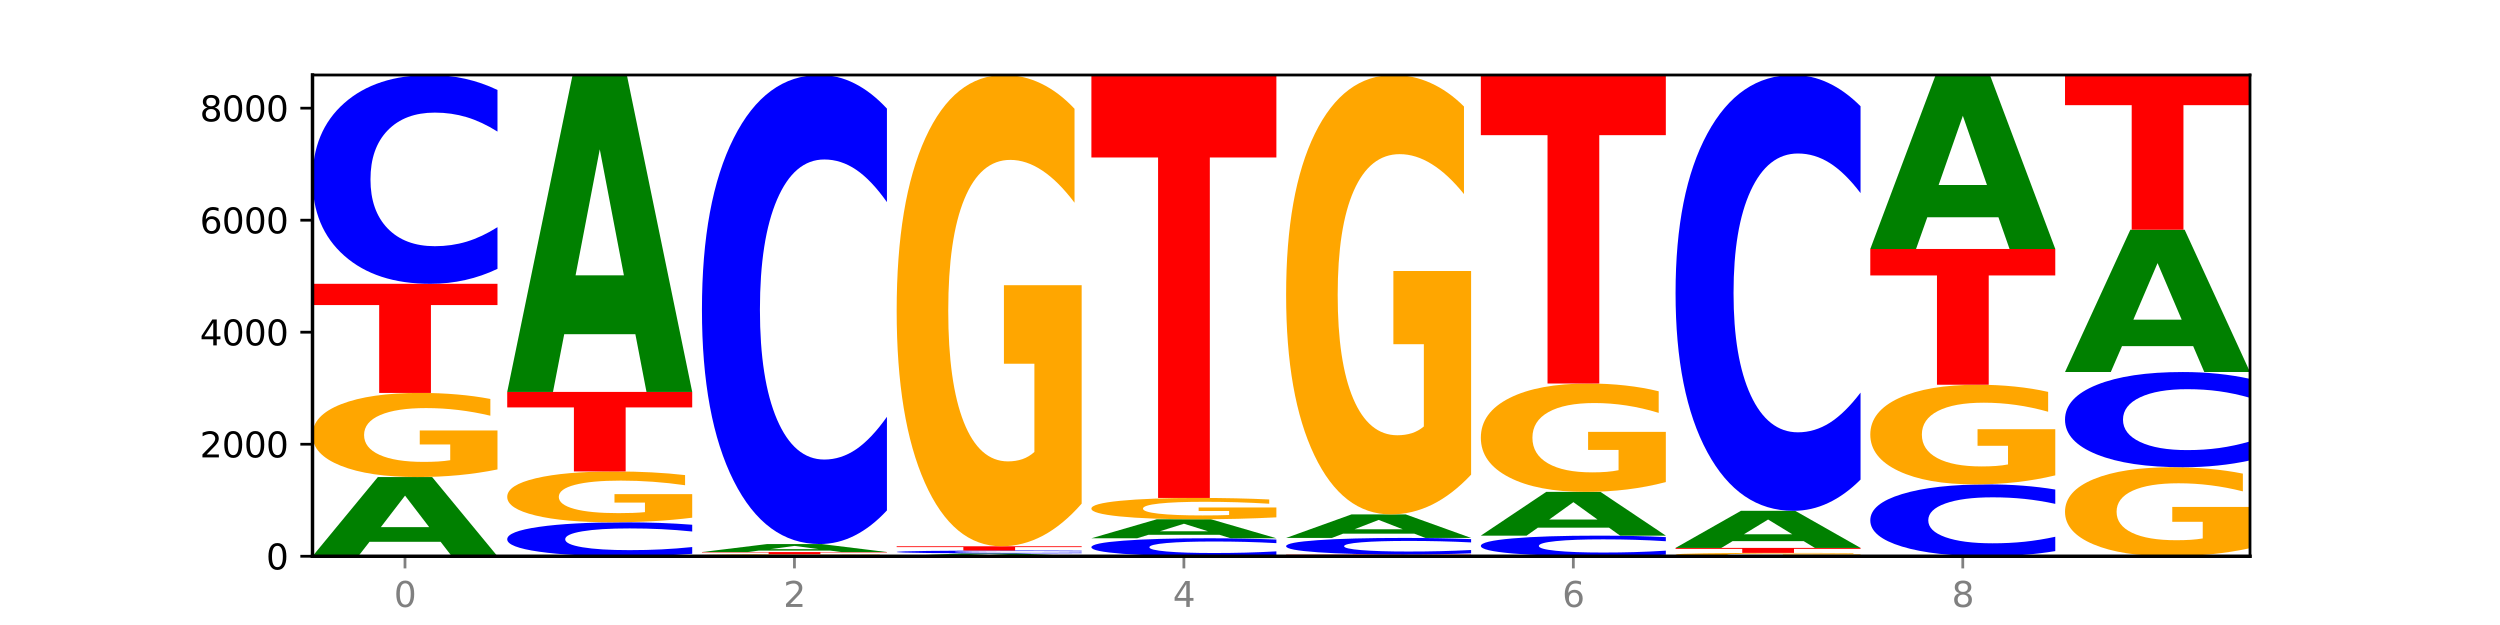 <?xml version="1.0" encoding="utf-8" standalone="no"?>
<!DOCTYPE svg PUBLIC "-//W3C//DTD SVG 1.1//EN"
  "http://www.w3.org/Graphics/SVG/1.1/DTD/svg11.dtd">
<svg xmlns:xlink="http://www.w3.org/1999/xlink" width="720pt" height="180pt" viewBox="0 0 720 180" xmlns="http://www.w3.org/2000/svg" version="1.1">
 <defs>
  <style type="text/css">*{stroke-linejoin: round; stroke-linecap: butt}</style>
 </defs>
 <g id="figure_1">
  <g id="patch_1">
   <path d="M 0 180 
L 720 180 
L 720 0 
L 0 0 
z
" style="fill: #ffffff"/>
  </g>
  <g id="axes_1">
   <g id="patch_2">
    <path d="M 90 160.2 
L 648 160.2 
L 648 21.6 
L 90 21.6 
z
" style="fill: #ffffff"/>
   </g>
   <g id="line2d_1">
    <path d="M 90 160.2 
L 648 160.2 
" clip-path="url(#p5e3c66c557)" style="fill: none; stroke: #000000; stroke-width: 0.5; stroke-linecap: square"/>
   </g>
   <g id="patch_3">
    <path d="M 126.905 156.045 
L 106.415 156.045 
L 103.18 160.2 
L 90 160.2 
L 108.823 137.39 
L 124.454 137.39 
L 143.276 160.2 
L 130.107 160.2 
L 126.905 156.045 
z
M 109.683 151.811 
L 123.604 151.811 
L 116.655 142.738 
L 109.683 151.811 
z
" clip-path="url(#p5e3c66c557)" style="fill: #008000"/>
   </g>
   <g id="patch_4">
    <path d="M 143.276 135.198 
Q 137.903 136.294 132.124 136.845 
Q 126.345 137.39 120.184 137.39 
Q 106.262 137.39 98.131 134.127 
Q 90 130.864 90 125.283 
Q 90 119.638 98.274 116.399 
Q 106.561 113.161 120.972 113.161 
Q 126.525 113.161 131.611 113.602 
Q 136.709 114.037 141.223 114.898 
L 141.223 119.728 
Q 136.566 118.622 131.957 118.076 
Q 127.348 117.526 122.716 117.526 
Q 114.143 117.526 109.498 119.538 
Q 104.853 121.545 104.853 125.283 
Q 104.853 128.987 109.331 131.009 
Q 113.808 133.026 122.047 133.026 
Q 124.292 133.026 126.214 132.911 
Q 128.136 132.791 129.665 132.541 
L 129.665 128.006 
L 120.889 128.006 
L 120.889 123.967 
L 143.276 123.967 
L 143.276 135.198 
z
" clip-path="url(#p5e3c66c557)" style="fill: #ffa600"/>
   </g>
   <g id="patch_5">
    <path d="M 90 81.737 
L 143.276 81.737 
L 143.276 87.866 
L 124.109 87.866 
L 124.109 113.161 
L 109.204 113.161 
L 109.204 87.866 
L 90 87.866 
L 90 81.737 
z
" clip-path="url(#p5e3c66c557)" style="fill: #ff0000"/>
   </g>
   <g id="patch_6">
    <path d="M 143.276 77.427 
Q 138.82 79.563 134.001 80.644 
Q 129.182 81.737 123.934 81.737 
Q 108.282 81.737 99.141 73.638 
Q 90 65.538 90 51.687 
Q 90 37.787 99.141 29.699 
Q 108.282 21.6 123.934 21.6 
Q 129.182 21.6 134.001 22.693 
Q 138.82 23.774 143.276 25.911 
L 143.276 37.898 
Q 138.78 35.066 134.417 33.749 
Q 130.055 32.432 125.236 32.432 
Q 116.591 32.432 111.638 37.563 
Q 106.698 42.681 106.698 51.687 
Q 106.698 60.656 111.638 65.787 
Q 116.591 70.905 125.236 70.905 
Q 130.055 70.905 134.417 69.588 
Q 138.78 68.259 143.276 65.427 
L 143.276 77.427 
z
" clip-path="url(#p5e3c66c557)" style="fill: #0000ff"/>
   </g>
   <g id="patch_7">
    <path d="M 199.357 159.499 
Q 194.9 159.847 190.081 160.022 
Q 185.263 160.2 180.014 160.2 
Q 164.363 160.2 155.222 158.883 
Q 146.08 157.567 146.08 155.315 
Q 146.08 153.056 155.222 151.741 
Q 164.363 150.424 180.014 150.424 
Q 185.263 150.424 190.081 150.602 
Q 194.9 150.778 199.357 151.125 
L 199.357 153.074 
Q 194.86 152.613 190.498 152.399 
Q 186.135 152.185 181.316 152.185 
Q 172.672 152.185 167.718 153.019 
Q 162.779 153.851 162.779 155.315 
Q 162.779 156.773 167.718 157.607 
Q 172.672 158.439 181.316 158.439 
Q 186.135 158.439 190.498 158.225 
Q 194.86 158.009 199.357 157.549 
L 199.357 159.499 
z
" clip-path="url(#p5e3c66c557)" style="fill: #0000ff"/>
   </g>
   <g id="patch_8">
    <path d="M 199.357 149.099 
Q 193.984 149.762 188.205 150.095 
Q 182.426 150.424 176.265 150.424 
Q 162.343 150.424 154.212 148.452 
Q 146.08 146.479 146.08 143.105 
Q 146.08 139.692 154.355 137.735 
Q 162.641 135.777 177.053 135.777 
Q 182.605 135.777 187.691 136.043 
Q 192.79 136.307 197.303 136.827 
L 197.303 139.747 
Q 192.646 139.078 188.038 138.748 
Q 183.429 138.416 178.796 138.416 
Q 170.223 138.416 165.578 139.632 
Q 160.934 140.845 160.934 143.105 
Q 160.934 145.344 165.411 146.567 
Q 169.889 147.786 178.127 147.786 
Q 180.372 147.786 182.294 147.716 
Q 184.217 147.644 185.745 147.493 
L 185.745 144.751 
L 176.969 144.751 
L 176.969 142.31 
L 199.357 142.31 
L 199.357 149.099 
z
" clip-path="url(#p5e3c66c557)" style="fill: #ffa600"/>
   </g>
   <g id="patch_9">
    <path d="M 146.08 112.871 
L 199.357 112.871 
L 199.357 117.338 
L 180.19 117.338 
L 180.19 135.777 
L 165.285 135.777 
L 165.285 117.338 
L 146.08 117.338 
L 146.08 112.871 
z
" clip-path="url(#p5e3c66c557)" style="fill: #ff0000"/>
   </g>
   <g id="patch_10">
    <path d="M 182.985 96.244 
L 162.496 96.244 
L 159.261 112.871 
L 146.08 112.871 
L 164.903 21.6 
L 180.534 21.6 
L 199.357 112.871 
L 186.187 112.871 
L 182.985 96.244 
z
M 165.764 79.304 
L 179.684 79.304 
L 172.735 43 
L 165.764 79.304 
z
" clip-path="url(#p5e3c66c557)" style="fill: #008000"/>
   </g>
   <g id="patch_11">
    <path d="M 255.437 160.147 
Q 250.064 160.174 244.285 160.187 
Q 238.506 160.2 232.345 160.2 
Q 218.423 160.2 210.292 160.122 
Q 202.161 160.044 202.161 159.91 
Q 202.161 159.775 210.435 159.697 
Q 218.722 159.619 233.133 159.619 
Q 238.685 159.619 243.772 159.63 
Q 248.87 159.64 253.384 159.661 
L 253.384 159.777 
Q 248.727 159.75 244.118 159.737 
Q 239.509 159.724 234.876 159.724 
Q 226.304 159.724 221.659 159.772 
Q 217.014 159.82 217.014 159.91 
Q 217.014 159.999 221.492 160.047 
Q 225.969 160.095 234.208 160.095 
Q 236.453 160.095 238.375 160.093 
Q 240.297 160.09 241.826 160.084 
L 241.826 159.975 
L 233.05 159.975 
L 233.05 159.878 
L 255.437 159.878 
L 255.437 160.147 
z
" clip-path="url(#p5e3c66c557)" style="fill: #ffa600"/>
   </g>
   <g id="patch_12">
    <path d="M 202.161 158.99 
L 255.437 158.99 
L 255.437 159.113 
L 236.27 159.113 
L 236.27 159.619 
L 221.365 159.619 
L 221.365 159.113 
L 202.161 159.113 
L 202.161 158.99 
z
" clip-path="url(#p5e3c66c557)" style="fill: #ff0000"/>
   </g>
   <g id="patch_13">
    <path d="M 239.065 158.57 
L 218.576 158.57 
L 215.341 158.99 
L 202.161 158.99 
L 220.983 156.683 
L 236.615 156.683 
L 255.437 158.99 
L 242.268 158.99 
L 239.065 158.57 
z
M 221.844 158.142 
L 235.765 158.142 
L 228.815 157.224 
L 221.844 158.142 
z
" clip-path="url(#p5e3c66c557)" style="fill: #008000"/>
   </g>
   <g id="patch_14">
    <path d="M 255.437 147.001 
Q 250.981 151.8 246.162 154.228 
Q 241.343 156.683 236.094 156.683 
Q 220.443 156.683 211.302 138.49 
Q 202.161 120.297 202.161 89.184 
Q 202.161 57.959 211.302 39.793 
Q 220.443 21.6 236.094 21.6 
Q 241.343 21.6 246.162 24.056 
Q 250.981 26.483 255.437 31.283 
L 255.437 58.21 
Q 250.94 51.848 246.578 48.89 
Q 242.215 45.932 237.397 45.932 
Q 228.752 45.932 223.799 57.457 
Q 218.859 68.953 218.859 89.184 
Q 218.859 109.33 223.799 120.855 
Q 228.752 132.351 237.397 132.351 
Q 242.215 132.351 246.578 129.393 
Q 250.94 126.408 255.437 120.045 
L 255.437 147.001 
z
" clip-path="url(#p5e3c66c557)" style="fill: #0000ff"/>
   </g>
   <g id="patch_15">
    <path d="M 295.146 160.05 
L 274.657 160.05 
L 271.421 160.2 
L 258.241 160.2 
L 277.064 159.377 
L 292.695 159.377 
L 311.518 160.2 
L 298.348 160.2 
L 295.146 160.05 
z
M 277.924 159.897 
L 291.845 159.897 
L 284.896 159.57 
L 277.924 159.897 
z
" clip-path="url(#p5e3c66c557)" style="fill: #008000"/>
   </g>
   <g id="patch_16">
    <path d="M 311.518 159.318 
Q 307.061 159.348 302.242 159.362 
Q 297.423 159.377 292.175 159.377 
Q 276.524 159.377 267.382 159.267 
Q 258.241 159.156 258.241 158.966 
Q 258.241 158.776 267.382 158.665 
Q 276.524 158.555 292.175 158.555 
Q 297.423 158.555 302.242 158.57 
Q 307.061 158.584 311.518 158.614 
L 311.518 158.778 
Q 307.021 158.739 302.658 158.721 
Q 298.296 158.703 293.477 158.703 
Q 284.832 158.703 279.879 158.773 
Q 274.94 158.843 274.94 158.966 
Q 274.94 159.089 279.879 159.159 
Q 284.832 159.229 293.477 159.229 
Q 298.296 159.229 302.658 159.211 
Q 307.021 159.193 311.518 159.154 
L 311.518 159.318 
z
" clip-path="url(#p5e3c66c557)" style="fill: #0000ff"/>
   </g>
   <g id="patch_17">
    <path d="M 258.241 157.329 
L 311.518 157.329 
L 311.518 157.568 
L 292.35 157.568 
L 292.35 158.555 
L 277.445 158.555 
L 277.445 157.568 
L 258.241 157.568 
L 258.241 157.329 
z
" clip-path="url(#p5e3c66c557)" style="fill: #ff0000"/>
   </g>
   <g id="patch_18">
    <path d="M 311.518 145.048 
Q 306.145 151.188 300.366 154.273 
Q 294.587 157.329 288.426 157.329 
Q 274.504 157.329 266.372 139.048 
Q 258.241 120.768 258.241 89.506 
Q 258.241 57.88 266.516 39.74 
Q 274.802 21.6 289.214 21.6 
Q 294.766 21.6 299.852 24.067 
Q 304.951 26.507 309.464 31.329 
L 309.464 58.385 
Q 304.807 52.189 300.198 49.133 
Q 295.59 46.049 290.957 46.049 
Q 282.384 46.049 277.739 57.32 
Q 273.095 68.562 273.095 89.506 
Q 273.095 110.254 277.572 121.581 
Q 282.05 132.88 290.288 132.88 
Q 292.533 132.88 294.455 132.235 
Q 296.378 131.562 297.906 130.16 
L 297.906 104.759 
L 289.13 104.759 
L 289.13 82.133 
L 311.518 82.133 
L 311.518 145.048 
z
" clip-path="url(#p5e3c66c557)" style="fill: #ffa600"/>
   </g>
   <g id="patch_19">
    <path d="M 367.598 159.829 
Q 363.142 160.013 358.323 160.106 
Q 353.504 160.2 348.255 160.2 
Q 332.604 160.2 323.463 159.503 
Q 314.322 158.805 314.322 157.613 
Q 314.322 156.416 323.463 155.719 
Q 332.604 155.022 348.255 155.022 
Q 353.504 155.022 358.323 155.116 
Q 363.142 155.209 367.598 155.393 
L 367.598 156.425 
Q 363.101 156.181 358.739 156.068 
Q 354.376 155.955 349.557 155.955 
Q 340.913 155.955 335.96 156.396 
Q 331.02 156.837 331.02 157.613 
Q 331.02 158.385 335.96 158.827 
Q 340.913 159.267 349.557 159.267 
Q 354.376 159.267 358.739 159.154 
Q 363.101 159.039 367.598 158.796 
L 367.598 159.829 
z
" clip-path="url(#p5e3c66c557)" style="fill: #0000ff"/>
   </g>
   <g id="patch_20">
    <path d="M 351.226 154.026 
L 330.737 154.026 
L 327.502 155.022 
L 314.322 155.022 
L 333.144 149.553 
L 348.775 149.553 
L 367.598 155.022 
L 354.429 155.022 
L 351.226 154.026 
z
M 334.005 153.011 
L 347.926 153.011 
L 340.976 150.836 
L 334.005 153.011 
z
" clip-path="url(#p5e3c66c557)" style="fill: #008000"/>
   </g>
   <g id="patch_21">
    <path d="M 367.598 148.997 
Q 362.225 149.275 356.446 149.415 
Q 350.667 149.553 344.506 149.553 
Q 330.584 149.553 322.453 148.726 
Q 314.322 147.898 314.322 146.482 
Q 314.322 145.05 322.596 144.229 
Q 330.882 143.407 345.294 143.407 
Q 350.846 143.407 355.933 143.519 
Q 361.031 143.63 365.544 143.848 
L 365.544 145.073 
Q 360.888 144.792 356.279 144.654 
Q 351.67 144.514 347.037 144.514 
Q 338.464 144.514 333.82 145.025 
Q 329.175 145.534 329.175 146.482 
Q 329.175 147.422 333.653 147.935 
Q 338.13 148.446 346.369 148.446 
Q 348.613 148.446 350.536 148.417 
Q 352.458 148.387 353.986 148.323 
L 353.986 147.173 
L 345.21 147.173 
L 345.21 146.148 
L 367.598 146.148 
L 367.598 148.997 
z
" clip-path="url(#p5e3c66c557)" style="fill: #ffa600"/>
   </g>
   <g id="patch_22">
    <path d="M 314.322 21.6 
L 367.598 21.6 
L 367.598 45.356 
L 348.431 45.356 
L 348.431 143.407 
L 333.526 143.407 
L 333.526 45.356 
L 314.322 45.356 
L 314.322 21.6 
z
" clip-path="url(#p5e3c66c557)" style="fill: #ff0000"/>
   </g>
   <g id="patch_23">
    <path d="M 370.402 159.7 
L 423.678 159.7 
L 423.678 159.797 
L 404.511 159.797 
L 404.511 160.2 
L 389.606 160.2 
L 389.606 159.797 
L 370.402 159.797 
L 370.402 159.7 
z
" clip-path="url(#p5e3c66c557)" style="fill: #ff0000"/>
   </g>
   <g id="patch_24">
    <path d="M 423.678 159.358 
Q 419.222 159.527 414.403 159.613 
Q 409.584 159.7 404.336 159.7 
Q 388.684 159.7 379.543 159.057 
Q 370.402 158.414 370.402 157.314 
Q 370.402 156.21 379.543 155.568 
Q 388.684 154.925 404.336 154.925 
Q 409.584 154.925 414.403 155.012 
Q 419.222 155.098 423.678 155.267 
L 423.678 156.219 
Q 419.182 155.994 414.819 155.89 
Q 410.457 155.785 405.638 155.785 
Q 396.993 155.785 392.04 156.193 
Q 387.1 156.599 387.1 157.314 
Q 387.1 158.026 392.04 158.433 
Q 396.993 158.84 405.638 158.84 
Q 410.457 158.84 414.819 158.735 
Q 419.182 158.63 423.678 158.405 
L 423.678 159.358 
z
" clip-path="url(#p5e3c66c557)" style="fill: #0000ff"/>
   </g>
   <g id="patch_25">
    <path d="M 407.307 153.691 
L 386.817 153.691 
L 383.582 154.925 
L 370.402 154.925 
L 389.225 148.15 
L 404.856 148.15 
L 423.678 154.925 
L 410.509 154.925 
L 407.307 153.691 
z
M 390.085 152.433 
L 404.006 152.433 
L 397.057 149.738 
L 390.085 152.433 
z
" clip-path="url(#p5e3c66c557)" style="fill: #008000"/>
   </g>
   <g id="patch_26">
    <path d="M 423.678 136.7 
Q 418.305 142.425 412.526 145.301 
Q 406.747 148.15 400.586 148.15 
Q 386.664 148.15 378.533 131.106 
Q 370.402 114.062 370.402 84.914 
Q 370.402 55.427 378.676 38.513 
Q 386.963 21.6 401.374 21.6 
Q 406.927 21.6 412.013 23.9 
Q 417.111 26.175 421.625 30.671 
L 421.625 55.897 
Q 416.968 50.12 412.359 47.271 
Q 407.75 44.395 403.118 44.395 
Q 394.545 44.395 389.9 54.904 
Q 385.255 65.387 385.255 84.914 
Q 385.255 104.259 389.733 114.82 
Q 394.21 125.355 402.449 125.355 
Q 404.694 125.355 406.616 124.753 
Q 408.538 124.126 410.067 122.819 
L 410.067 99.135 
L 401.291 99.135 
L 401.291 78.039 
L 423.678 78.039 
L 423.678 136.7 
z
" clip-path="url(#p5e3c66c557)" style="fill: #ffa600"/>
   </g>
   <g id="patch_27">
    <path d="M 479.759 159.774 
Q 475.302 159.985 470.483 160.092 
Q 465.665 160.2 460.416 160.2 
Q 444.765 160.2 435.624 159.4 
Q 426.482 158.601 426.482 157.234 
Q 426.482 155.862 435.624 155.063 
Q 444.765 154.264 460.416 154.264 
Q 465.665 154.264 470.483 154.372 
Q 475.302 154.478 479.759 154.689 
L 479.759 155.873 
Q 475.262 155.593 470.9 155.463 
Q 466.537 155.333 461.718 155.333 
Q 453.074 155.333 448.12 155.839 
Q 443.181 156.345 443.181 157.234 
Q 443.181 158.119 448.12 158.625 
Q 453.074 159.131 461.718 159.131 
Q 466.537 159.131 470.9 159.001 
Q 475.262 158.87 479.759 158.59 
L 479.759 159.774 
z
" clip-path="url(#p5e3c66c557)" style="fill: #0000ff"/>
   </g>
   <g id="patch_28">
    <path d="M 463.387 151.969 
L 442.898 151.969 
L 439.663 154.264 
L 426.482 154.264 
L 445.305 141.665 
L 460.936 141.665 
L 479.759 154.264 
L 466.589 154.264 
L 463.387 151.969 
z
M 446.166 149.63 
L 460.087 149.63 
L 453.137 144.619 
L 446.166 149.63 
z
" clip-path="url(#p5e3c66c557)" style="fill: #008000"/>
   </g>
   <g id="patch_29">
    <path d="M 479.759 138.841 
Q 474.386 140.253 468.607 140.962 
Q 462.828 141.665 456.667 141.665 
Q 442.745 141.665 434.614 137.461 
Q 426.482 133.257 426.482 126.068 
Q 426.482 118.795 434.757 114.623 
Q 443.043 110.451 457.455 110.451 
Q 463.007 110.451 468.093 111.019 
Q 473.192 111.579 477.705 112.689 
L 477.705 118.911 
Q 473.049 117.486 468.44 116.783 
Q 463.831 116.074 459.198 116.074 
Q 450.625 116.074 445.98 118.666 
Q 441.336 121.251 441.336 126.068 
Q 441.336 130.839 445.813 133.444 
Q 450.291 136.043 458.529 136.043 
Q 460.774 136.043 462.697 135.894 
Q 464.619 135.74 466.147 135.417 
L 466.147 129.575 
L 457.371 129.575 
L 457.371 124.372 
L 479.759 124.372 
L 479.759 138.841 
z
" clip-path="url(#p5e3c66c557)" style="fill: #ffa600"/>
   </g>
   <g id="patch_30">
    <path d="M 426.482 21.6 
L 479.759 21.6 
L 479.759 38.928 
L 460.592 38.928 
L 460.592 110.451 
L 445.687 110.451 
L 445.687 38.928 
L 426.482 38.928 
L 426.482 21.6 
z
" clip-path="url(#p5e3c66c557)" style="fill: #ff0000"/>
   </g>
   <g id="patch_31">
    <path d="M 535.839 160.112 
Q 530.466 160.156 524.687 160.178 
Q 518.908 160.2 512.747 160.2 
Q 498.825 160.2 490.694 160.07 
Q 482.563 159.939 482.563 159.716 
Q 482.563 159.491 490.837 159.361 
Q 499.124 159.232 513.535 159.232 
Q 519.087 159.232 524.174 159.25 
Q 529.272 159.267 533.786 159.302 
L 533.786 159.494 
Q 529.129 159.45 524.52 159.428 
Q 519.911 159.406 515.278 159.406 
Q 506.706 159.406 502.061 159.487 
Q 497.416 159.567 497.416 159.716 
Q 497.416 159.864 501.894 159.945 
Q 506.371 160.026 514.61 160.026 
Q 516.855 160.026 518.777 160.021 
Q 520.699 160.016 522.228 160.006 
L 522.228 159.825 
L 513.452 159.825 
L 513.452 159.664 
L 535.839 159.664 
L 535.839 160.112 
z
" clip-path="url(#p5e3c66c557)" style="fill: #ffa600"/>
   </g>
   <g id="patch_32">
    <path d="M 482.563 157.796 
L 535.839 157.796 
L 535.839 158.076 
L 516.672 158.076 
L 516.672 159.232 
L 501.767 159.232 
L 501.767 158.076 
L 482.563 158.076 
L 482.563 157.796 
z
" clip-path="url(#p5e3c66c557)" style="fill: #ff0000"/>
   </g>
   <g id="patch_33">
    <path d="M 519.467 155.851 
L 498.978 155.851 
L 495.743 157.796 
L 482.563 157.796 
L 501.385 147.118 
L 517.017 147.118 
L 535.839 157.796 
L 522.67 157.796 
L 519.467 155.851 
z
M 502.246 153.869 
L 516.167 153.869 
L 509.217 149.621 
L 502.246 153.869 
z
" clip-path="url(#p5e3c66c557)" style="fill: #008000"/>
   </g>
   <g id="patch_34">
    <path d="M 535.839 138.121 
Q 531.383 142.58 526.564 144.836 
Q 521.745 147.118 516.496 147.118 
Q 500.845 147.118 491.704 130.212 
Q 482.563 113.307 482.563 84.398 
Q 482.563 55.384 491.704 38.505 
Q 500.845 21.6 516.496 21.6 
Q 521.745 21.6 526.564 23.882 
Q 531.383 26.137 535.839 30.597 
L 535.839 55.618 
Q 531.342 49.706 526.98 46.958 
Q 522.617 44.209 517.799 44.209 
Q 509.154 44.209 504.201 54.918 
Q 499.261 65.6 499.261 84.398 
Q 499.261 103.118 504.201 113.826 
Q 509.154 124.508 517.799 124.508 
Q 522.617 124.508 526.98 121.76 
Q 531.342 118.986 535.839 113.074 
L 535.839 138.121 
z
" clip-path="url(#p5e3c66c557)" style="fill: #0000ff"/>
   </g>
   <g id="patch_35">
    <path d="M 591.92 158.716 
Q 587.463 159.452 582.644 159.824 
Q 577.825 160.2 572.577 160.2 
Q 556.926 160.2 547.784 157.413 
Q 538.643 154.625 538.643 149.858 
Q 538.643 145.074 547.784 142.291 
Q 556.926 139.504 572.577 139.504 
Q 577.825 139.504 582.644 139.88 
Q 587.463 140.252 591.92 140.987 
L 591.92 145.113 
Q 587.423 144.138 583.06 143.685 
Q 578.698 143.232 573.879 143.232 
Q 565.234 143.232 560.281 144.997 
Q 555.342 146.759 555.342 149.858 
Q 555.342 152.945 560.281 154.711 
Q 565.234 156.472 573.879 156.472 
Q 578.698 156.472 583.06 156.019 
Q 587.423 155.561 591.92 154.587 
L 591.92 158.716 
z
" clip-path="url(#p5e3c66c557)" style="fill: #0000ff"/>
   </g>
   <g id="patch_36">
    <path d="M 591.92 136.907 
Q 586.547 138.205 580.768 138.857 
Q 574.989 139.504 568.828 139.504 
Q 554.906 139.504 546.774 135.638 
Q 538.643 131.773 538.643 125.164 
Q 538.643 118.477 546.918 114.641 
Q 555.204 110.806 569.616 110.806 
Q 575.168 110.806 580.254 111.328 
Q 585.353 111.843 589.866 112.863 
L 589.866 118.584 
Q 585.209 117.273 580.6 116.627 
Q 575.992 115.975 571.359 115.975 
Q 562.786 115.975 558.141 118.358 
Q 553.497 120.735 553.497 125.164 
Q 553.497 129.55 557.974 131.945 
Q 562.452 134.334 570.69 134.334 
Q 572.935 134.334 574.857 134.198 
Q 576.78 134.056 578.308 133.759 
L 578.308 128.389 
L 569.532 128.389 
L 569.532 123.605 
L 591.92 123.605 
L 591.92 136.907 
z
" clip-path="url(#p5e3c66c557)" style="fill: #ffa600"/>
   </g>
   <g id="patch_37">
    <path d="M 538.643 71.704 
L 591.92 71.704 
L 591.92 79.33 
L 572.752 79.33 
L 572.752 110.806 
L 557.847 110.806 
L 557.847 79.33 
L 538.643 79.33 
L 538.643 71.704 
z
" clip-path="url(#p5e3c66c557)" style="fill: #ff0000"/>
   </g>
   <g id="patch_38">
    <path d="M 575.548 62.576 
L 555.059 62.576 
L 551.823 71.704 
L 538.643 71.704 
L 557.466 21.6 
L 573.097 21.6 
L 591.92 71.704 
L 578.75 71.704 
L 575.548 62.576 
z
M 558.326 53.277 
L 572.247 53.277 
L 565.298 33.347 
L 558.326 53.277 
z
" clip-path="url(#p5e3c66c557)" style="fill: #008000"/>
   </g>
   <g id="patch_39">
    <path d="M 648 157.881 
Q 642.627 159.04 636.848 159.623 
Q 631.069 160.2 624.908 160.2 
Q 610.986 160.2 602.855 156.748 
Q 594.724 153.295 594.724 147.392 
Q 594.724 141.419 602.998 137.993 
Q 611.284 134.567 625.696 134.567 
Q 631.248 134.567 636.335 135.033 
Q 641.433 135.494 645.946 136.405 
L 645.946 141.514 
Q 641.29 140.344 636.681 139.767 
Q 632.072 139.185 627.439 139.185 
Q 618.866 139.185 614.222 141.313 
Q 609.577 143.436 609.577 147.392 
Q 609.577 151.31 614.055 153.449 
Q 618.532 155.583 626.771 155.583 
Q 629.015 155.583 630.938 155.461 
Q 632.86 155.334 634.388 155.069 
L 634.388 150.272 
L 625.612 150.272 
L 625.612 145.999 
L 648 145.999 
L 648 157.881 
z
" clip-path="url(#p5e3c66c557)" style="fill: #ffa600"/>
   </g>
   <g id="patch_40">
    <path d="M 648 132.602 
Q 643.544 133.576 638.725 134.069 
Q 633.906 134.567 628.657 134.567 
Q 613.006 134.567 603.865 130.874 
Q 594.724 127.181 594.724 120.864 
Q 594.724 114.525 603.865 110.838 
Q 613.006 107.144 628.657 107.144 
Q 633.906 107.144 638.725 107.643 
Q 643.544 108.136 648 109.11 
L 648 114.576 
Q 643.503 113.285 639.141 112.684 
Q 634.778 112.084 629.959 112.084 
Q 621.315 112.084 616.362 114.423 
Q 611.422 116.757 611.422 120.864 
Q 611.422 124.954 616.362 127.294 
Q 621.315 129.628 629.959 129.628 
Q 634.778 129.628 639.141 129.027 
Q 643.503 128.421 648 127.13 
L 648 132.602 
z
" clip-path="url(#p5e3c66c557)" style="fill: #0000ff"/>
   </g>
   <g id="patch_41">
    <path d="M 631.628 99.677 
L 611.139 99.677 
L 607.904 107.144 
L 594.724 107.144 
L 613.546 66.155 
L 629.177 66.155 
L 648 107.144 
L 634.831 107.144 
L 631.628 99.677 
z
M 614.407 92.07 
L 628.328 92.07 
L 621.378 75.765 
L 614.407 92.07 
z
" clip-path="url(#p5e3c66c557)" style="fill: #008000"/>
   </g>
   <g id="patch_42">
    <path d="M 594.724 21.6 
L 648 21.6 
L 648 30.289 
L 628.833 30.289 
L 628.833 66.155 
L 613.928 66.155 
L 613.928 30.289 
L 594.724 30.289 
L 594.724 21.6 
z
" clip-path="url(#p5e3c66c557)" style="fill: #ff0000"/>
   </g>
   <g id="matplotlib.axis_1">
    <g id="xtick_1">
     <g id="line2d_2">
      <defs>
       <path id="me36a905822" d="M 0 0 
L 0 3.5 
" style="stroke: #808080; stroke-width: 0.8"/>
      </defs>
      <g>
       <use xlink:href="#me36a905822" x="116.638" y="160.2" style="fill: #808080; stroke: #808080; stroke-width: 0.8"/>
      </g>
     </g>
     <g id="text_1">
      <!-- 0 -->
      <g style="fill: #808080" transform="translate(113.457 174.798) scale(0.1 -0.1)">
       <defs>
        <path id="DejaVuSans-30" d="M 2034 4250 
Q 1547 4250 1301 3770 
Q 1056 3291 1056 2328 
Q 1056 1369 1301 889 
Q 1547 409 2034 409 
Q 2525 409 2770 889 
Q 3016 1369 3016 2328 
Q 3016 3291 2770 3770 
Q 2525 4250 2034 4250 
z
M 2034 4750 
Q 2819 4750 3233 4129 
Q 3647 3509 3647 2328 
Q 3647 1150 3233 529 
Q 2819 -91 2034 -91 
Q 1250 -91 836 529 
Q 422 1150 422 2328 
Q 422 3509 836 4129 
Q 1250 4750 2034 4750 
z
" transform="scale(0.016)"/>
       </defs>
       <use xlink:href="#DejaVuSans-30"/>
      </g>
     </g>
    </g>
    <g id="xtick_2">
     <g id="line2d_3">
      <g>
       <use xlink:href="#me36a905822" x="228.799" y="160.2" style="fill: #808080; stroke: #808080; stroke-width: 0.8"/>
      </g>
     </g>
     <g id="text_2">
      <!-- 2 -->
      <g style="fill: #808080" transform="translate(225.618 174.798) scale(0.1 -0.1)">
       <defs>
        <path id="DejaVuSans-32" d="M 1228 531 
L 3431 531 
L 3431 0 
L 469 0 
L 469 531 
Q 828 903 1448 1529 
Q 2069 2156 2228 2338 
Q 2531 2678 2651 2914 
Q 2772 3150 2772 3378 
Q 2772 3750 2511 3984 
Q 2250 4219 1831 4219 
Q 1534 4219 1204 4116 
Q 875 4013 500 3803 
L 500 4441 
Q 881 4594 1212 4672 
Q 1544 4750 1819 4750 
Q 2544 4750 2975 4387 
Q 3406 4025 3406 3419 
Q 3406 3131 3298 2873 
Q 3191 2616 2906 2266 
Q 2828 2175 2409 1742 
Q 1991 1309 1228 531 
z
" transform="scale(0.016)"/>
       </defs>
       <use xlink:href="#DejaVuSans-32"/>
      </g>
     </g>
    </g>
    <g id="xtick_3">
     <g id="line2d_4">
      <g>
       <use xlink:href="#me36a905822" x="340.96" y="160.2" style="fill: #808080; stroke: #808080; stroke-width: 0.8"/>
      </g>
     </g>
     <g id="text_3">
      <!-- 4 -->
      <g style="fill: #808080" transform="translate(337.779 174.798) scale(0.1 -0.1)">
       <defs>
        <path id="DejaVuSans-34" d="M 2419 4116 
L 825 1625 
L 2419 1625 
L 2419 4116 
z
M 2253 4666 
L 3047 4666 
L 3047 1625 
L 3713 1625 
L 3713 1100 
L 3047 1100 
L 3047 0 
L 2419 0 
L 2419 1100 
L 313 1100 
L 313 1709 
L 2253 4666 
z
" transform="scale(0.016)"/>
       </defs>
       <use xlink:href="#DejaVuSans-34"/>
      </g>
     </g>
    </g>
    <g id="xtick_4">
     <g id="line2d_5">
      <g>
       <use xlink:href="#me36a905822" x="453.121" y="160.2" style="fill: #808080; stroke: #808080; stroke-width: 0.8"/>
      </g>
     </g>
     <g id="text_4">
      <!-- 6 -->
      <g style="fill: #808080" transform="translate(449.939 174.798) scale(0.1 -0.1)">
       <defs>
        <path id="DejaVuSans-36" d="M 2113 2584 
Q 1688 2584 1439 2293 
Q 1191 2003 1191 1497 
Q 1191 994 1439 701 
Q 1688 409 2113 409 
Q 2538 409 2786 701 
Q 3034 994 3034 1497 
Q 3034 2003 2786 2293 
Q 2538 2584 2113 2584 
z
M 3366 4563 
L 3366 3988 
Q 3128 4100 2886 4159 
Q 2644 4219 2406 4219 
Q 1781 4219 1451 3797 
Q 1122 3375 1075 2522 
Q 1259 2794 1537 2939 
Q 1816 3084 2150 3084 
Q 2853 3084 3261 2657 
Q 3669 2231 3669 1497 
Q 3669 778 3244 343 
Q 2819 -91 2113 -91 
Q 1303 -91 875 529 
Q 447 1150 447 2328 
Q 447 3434 972 4092 
Q 1497 4750 2381 4750 
Q 2619 4750 2861 4703 
Q 3103 4656 3366 4563 
z
" transform="scale(0.016)"/>
       </defs>
       <use xlink:href="#DejaVuSans-36"/>
      </g>
     </g>
    </g>
    <g id="xtick_5">
     <g id="line2d_6">
      <g>
       <use xlink:href="#me36a905822" x="565.281" y="160.2" style="fill: #808080; stroke: #808080; stroke-width: 0.8"/>
      </g>
     </g>
     <g id="text_5">
      <!-- 8 -->
      <g style="fill: #808080" transform="translate(562.1 174.798) scale(0.1 -0.1)">
       <defs>
        <path id="DejaVuSans-38" d="M 2034 2216 
Q 1584 2216 1326 1975 
Q 1069 1734 1069 1313 
Q 1069 891 1326 650 
Q 1584 409 2034 409 
Q 2484 409 2743 651 
Q 3003 894 3003 1313 
Q 3003 1734 2745 1975 
Q 2488 2216 2034 2216 
z
M 1403 2484 
Q 997 2584 770 2862 
Q 544 3141 544 3541 
Q 544 4100 942 4425 
Q 1341 4750 2034 4750 
Q 2731 4750 3128 4425 
Q 3525 4100 3525 3541 
Q 3525 3141 3298 2862 
Q 3072 2584 2669 2484 
Q 3125 2378 3379 2068 
Q 3634 1759 3634 1313 
Q 3634 634 3220 271 
Q 2806 -91 2034 -91 
Q 1263 -91 848 271 
Q 434 634 434 1313 
Q 434 1759 690 2068 
Q 947 2378 1403 2484 
z
M 1172 3481 
Q 1172 3119 1398 2916 
Q 1625 2713 2034 2713 
Q 2441 2713 2670 2916 
Q 2900 3119 2900 3481 
Q 2900 3844 2670 4047 
Q 2441 4250 2034 4250 
Q 1625 4250 1398 4047 
Q 1172 3844 1172 3481 
z
" transform="scale(0.016)"/>
       </defs>
       <use xlink:href="#DejaVuSans-38"/>
      </g>
     </g>
    </g>
   </g>
   <g id="matplotlib.axis_2">
    <g id="ytick_1">
     <g id="line2d_7">
      <defs>
       <path id="m858af54e6b" d="M 0 0 
L -3.5 0 
" style="stroke: #000000; stroke-width: 0.8"/>
      </defs>
      <g>
       <use xlink:href="#m858af54e6b" x="90" y="160.2" style="stroke: #000000; stroke-width: 0.8"/>
      </g>
     </g>
     <g id="text_6">
      <!-- 0 -->
      <g transform="translate(76.638 163.999) scale(0.1 -0.1)">
       <use xlink:href="#DejaVuSans-30"/>
      </g>
     </g>
    </g>
    <g id="ytick_2">
     <g id="line2d_8">
      <g>
       <use xlink:href="#m858af54e6b" x="90" y="127.937" style="stroke: #000000; stroke-width: 0.8"/>
      </g>
     </g>
     <g id="text_7">
      <!-- 2000 -->
      <g transform="translate(57.55 131.737) scale(0.1 -0.1)">
       <use xlink:href="#DejaVuSans-32"/>
       <use xlink:href="#DejaVuSans-30" x="63.623"/>
       <use xlink:href="#DejaVuSans-30" x="127.246"/>
       <use xlink:href="#DejaVuSans-30" x="190.869"/>
      </g>
     </g>
    </g>
    <g id="ytick_3">
     <g id="line2d_9">
      <g>
       <use xlink:href="#m858af54e6b" x="90" y="95.675" style="stroke: #000000; stroke-width: 0.8"/>
      </g>
     </g>
     <g id="text_8">
      <!-- 4000 -->
      <g transform="translate(57.55 99.474) scale(0.1 -0.1)">
       <use xlink:href="#DejaVuSans-34"/>
       <use xlink:href="#DejaVuSans-30" x="63.623"/>
       <use xlink:href="#DejaVuSans-30" x="127.246"/>
       <use xlink:href="#DejaVuSans-30" x="190.869"/>
      </g>
     </g>
    </g>
    <g id="ytick_4">
     <g id="line2d_10">
      <g>
       <use xlink:href="#m858af54e6b" x="90" y="63.412" style="stroke: #000000; stroke-width: 0.8"/>
      </g>
     </g>
     <g id="text_9">
      <!-- 6000 -->
      <g transform="translate(57.55 67.212) scale(0.1 -0.1)">
       <use xlink:href="#DejaVuSans-36"/>
       <use xlink:href="#DejaVuSans-30" x="63.623"/>
       <use xlink:href="#DejaVuSans-30" x="127.246"/>
       <use xlink:href="#DejaVuSans-30" x="190.869"/>
      </g>
     </g>
    </g>
    <g id="ytick_5">
     <g id="line2d_11">
      <g>
       <use xlink:href="#m858af54e6b" x="90" y="31.15" style="stroke: #000000; stroke-width: 0.8"/>
      </g>
     </g>
     <g id="text_10">
      <!-- 8000 -->
      <g transform="translate(57.55 34.949) scale(0.1 -0.1)">
       <use xlink:href="#DejaVuSans-38"/>
       <use xlink:href="#DejaVuSans-30" x="63.623"/>
       <use xlink:href="#DejaVuSans-30" x="127.246"/>
       <use xlink:href="#DejaVuSans-30" x="190.869"/>
      </g>
     </g>
    </g>
   </g>
   <g id="patch_43">
    <path d="M 90 160.2 
L 90 21.6 
" style="fill: none; stroke: #000000; stroke-linejoin: miter; stroke-linecap: square"/>
   </g>
   <g id="patch_44">
    <path d="M 648 160.2 
L 648 21.6 
" style="fill: none; stroke: #000000; stroke-width: 0.8; stroke-linejoin: miter; stroke-linecap: square"/>
   </g>
   <g id="patch_45">
    <path d="M 90 160.2 
L 648 160.2 
" style="fill: none; stroke: #000000; stroke-linejoin: miter; stroke-linecap: square"/>
   </g>
   <g id="patch_46">
    <path d="M 90 21.6 
L 648 21.6 
" style="fill: none; stroke: #000000; stroke-width: 0.8; stroke-linejoin: miter; stroke-linecap: square"/>
   </g>
  </g>
 </g>
 <defs>
  <clipPath id="p5e3c66c557">
   <rect x="90" y="21.6" width="558" height="138.6"/>
  </clipPath>
 </defs>
</svg>
